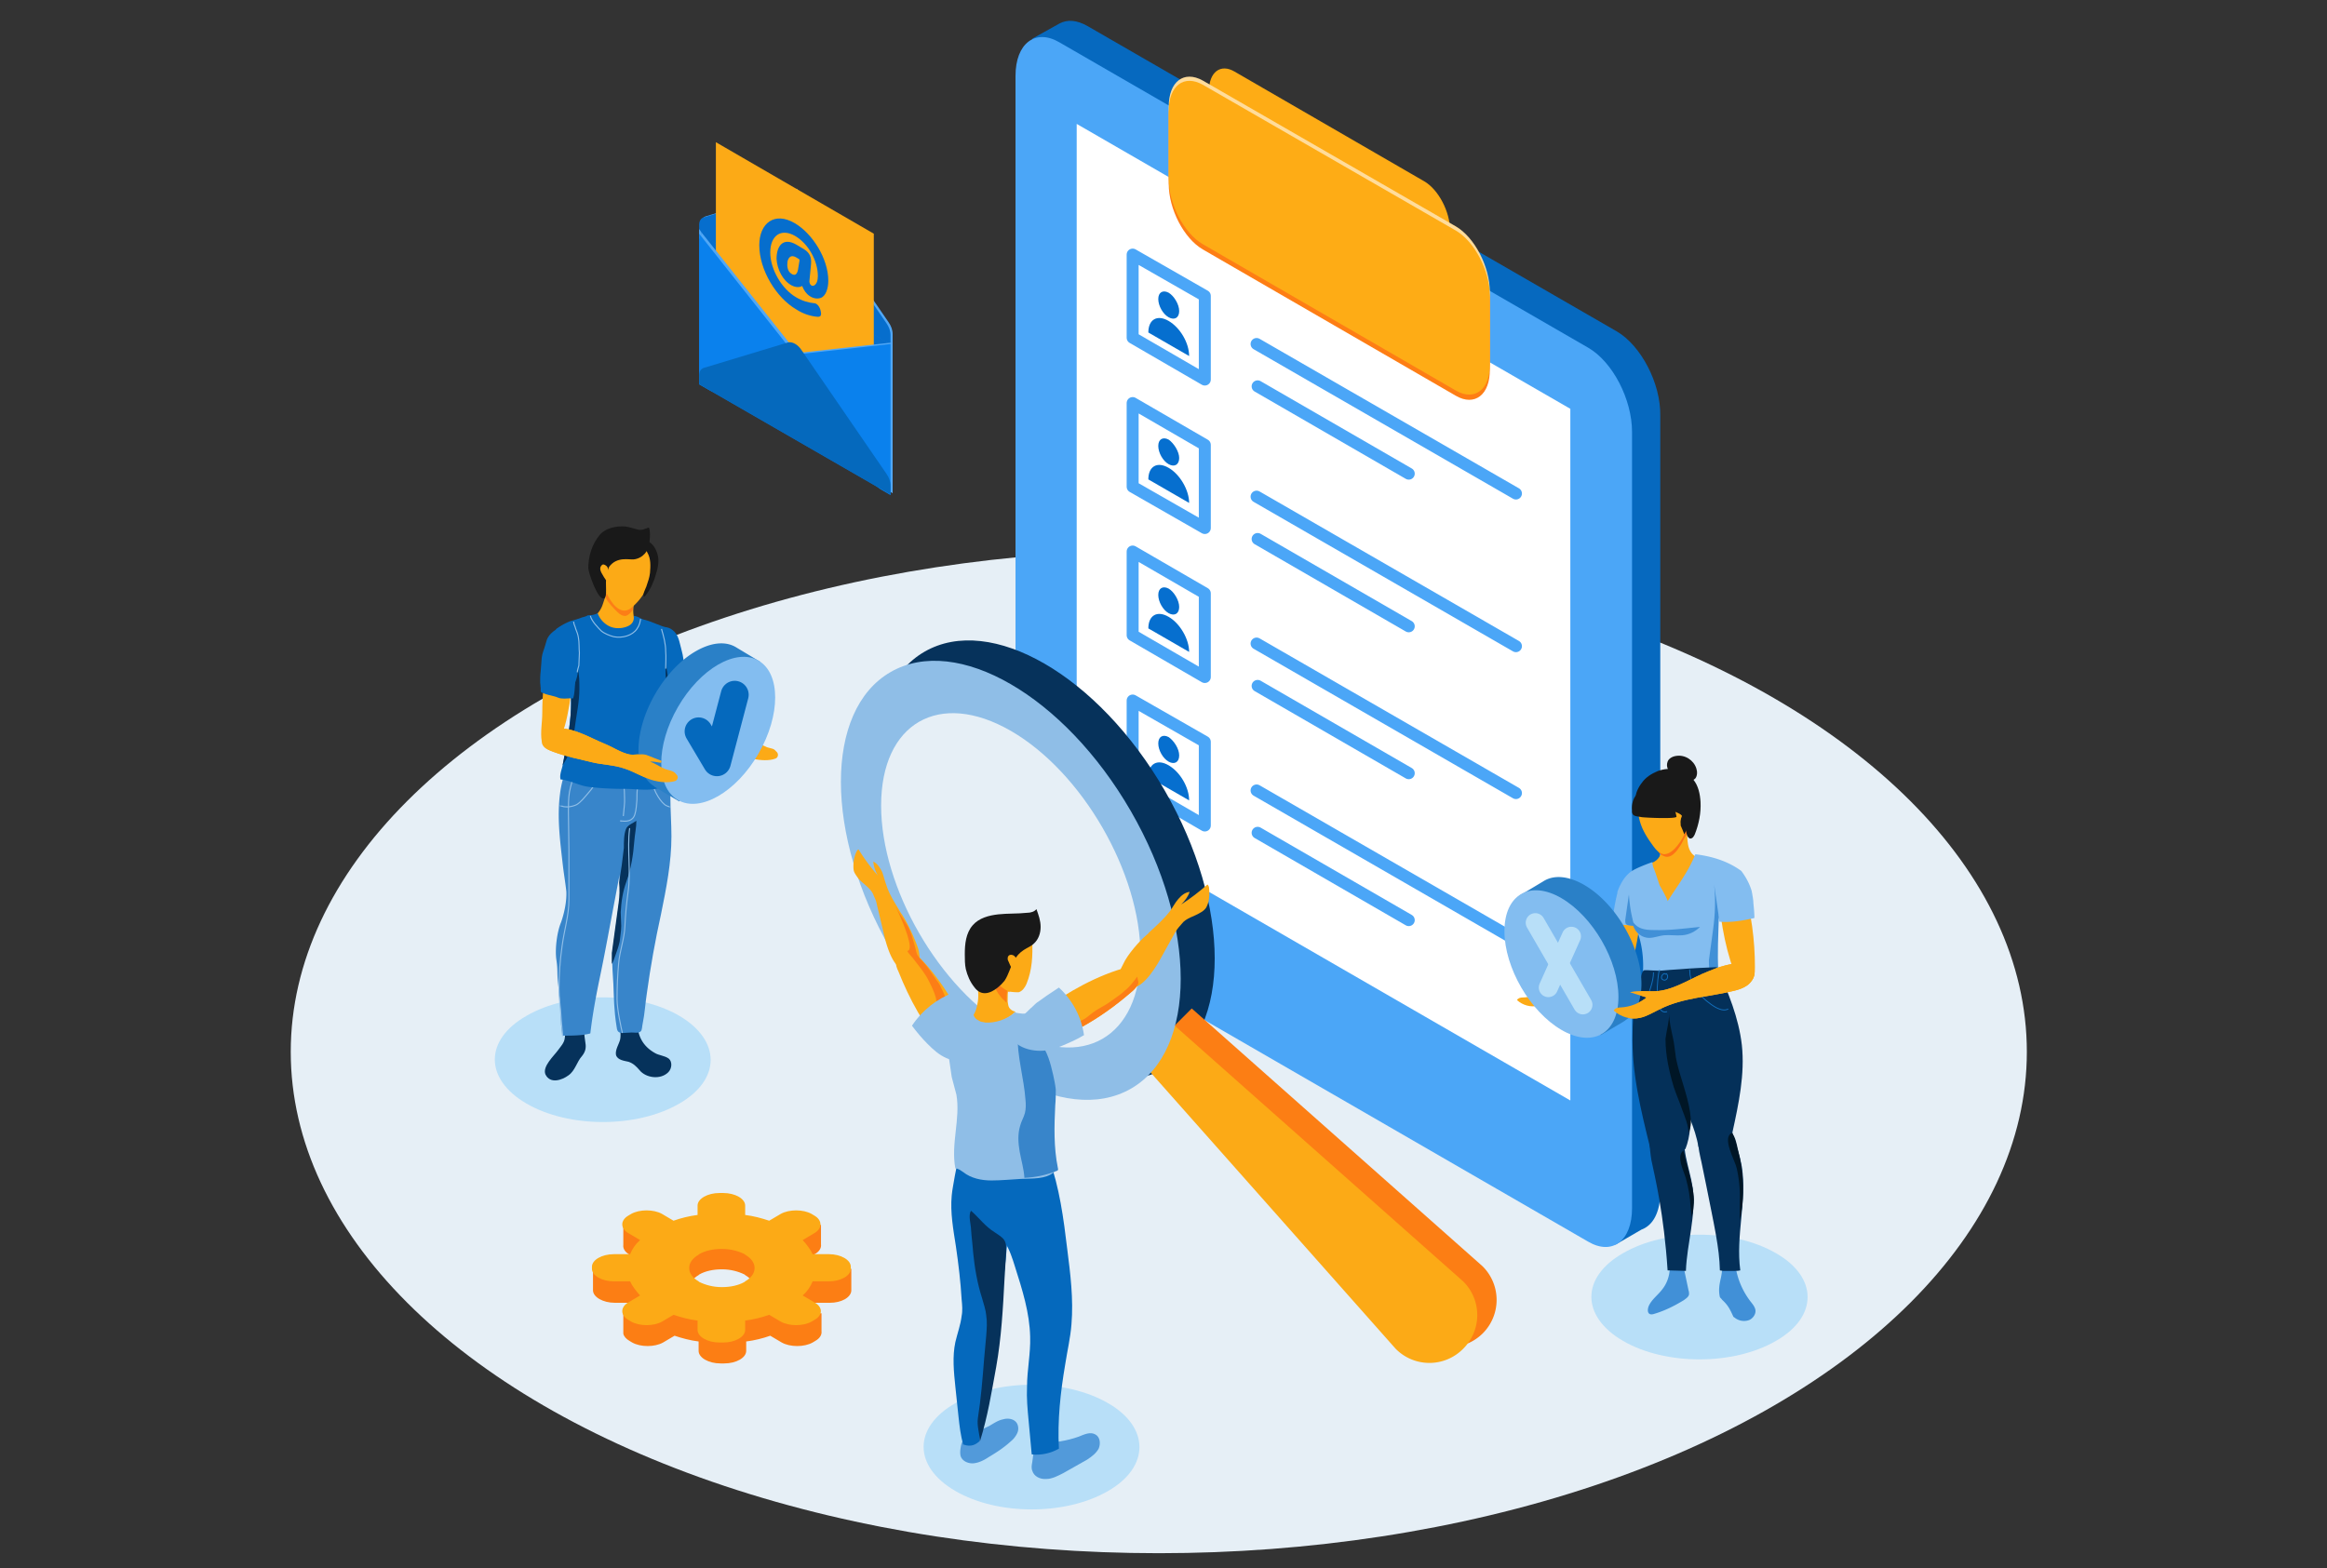 <svg xmlns="http://www.w3.org/2000/svg" xmlns:xlink="http://www.w3.org/1999/xlink" width="445" height="300" xmlns:v="https://vecta.io/nano"><rect width="100%" height="100%" fill="#333333" stroke="none"/><style><![CDATA[.i{fill:#fcaa16}.j{fill:none}.k{stroke-miterlimit:10}.l{fill:#06325b}.m{fill:#0569bd}.n{stroke-linecap:round}.o{fill:#8fbee7}.p{fill:#fc7e16}.q{fill:#3885ca}.r{fill:#83bdf0}.s{stroke-linejoin:round}.t{fill:#191919}.u{fill:#51a7f5}.v{fill:#066ecd}.w{stroke-width:.205}]]></style><ellipse cx="221.6" cy="201.2" rx="166" ry="95.9" fill="#e6eff6"/><path d="M211.9 285.2c-8.1 4.7-21.1 4.7-29.2 0s-8.1-12.2 0-16.8c8.1-4.7 21.1-4.7 29.2 0 8 4.6 8 12.2 0 16.8zm127.7-28.7c-8.1 4.7-21.1 4.7-29.2 0s-8.1-12.2 0-16.8c8.1-4.7 21.1-4.7 29.2 0 8.1 4.6 8.1 12.2 0 16.8zm-209.7-45.4c-8.1 4.7-21.1 4.7-29.2 0s-8.1-12.2 0-16.8c8.1-4.7 21.1-4.7 29.2 0 8 4.7 8 12.2 0 16.8z" fill="#b8dff8"/><path d="M309.2 63.4L208 5c-2.1-1.2-3.9-1.3-5.4-.5h0l-5.2 2.9 2.2 3.5v149c0 6.2 3.8 13.4 8.4 16.1l100.3 58 .6 4.1 5-2.9c2.2-.8 3.6-3.3 3.6-7.2V79.5c.1-6.2-3.7-13.4-8.3-16.1z" fill="#0669bf"/><path d="M303.7 237.5l-101.1-58.4c-4.7-2.7-8.4-9.9-8.4-16.1V14.5c0-6.2 3.8-9.1 8.4-6.4l101.1 58.4c4.7 2.7 8.4 9.9 8.4 16.1v148.5c0 6.3-3.8 9.1-8.4 6.4z" fill="#4ba6f7"/><path d="M300.3 210.5L205.9 156V23.7l94.4 54.5z" fill="#fff"/><path d="M272.4 57.6l-36.3-21c-2.7-1.6-4.9-5.8-4.9-9.4v-9.8c0-3.6 2.2-5.3 4.9-3.7l36.3 21c2.7 1.6 4.9 5.8 4.9 9.4v9.8c0 3.6-2.2 5.2-4.9 3.7z" fill="#feac15"/><path d="M278.4 73.8L230 45.9c-3.6-2.1-6.5-7.7-6.5-12.5v-13c0-4.8 2.9-7 6.5-5l48.4 27.9c3.6 2.1 6.5 7.7 6.5 12.5v13c.1 4.9-2.9 7.1-6.5 5z" fill="#ffdc9b"/><use xlink:href="#B" fill="#fe7e14"/><use xlink:href="#B" y="-1" fill="#feac15"/><g stroke="#4ba6f7" stroke-width="2.291" class="j k s"><path d="M216.6 48.7l13.8 7.9v16l-13.8-8zm0 28.4l13.8 8V101l-13.8-7.9zm0 28.4l13.8 8v16l-13.8-8zm0 28.5l13.8 7.9v16l-13.8-8z"/><path d="M240.3 65.8l49.6 28.6m-49.4-20.5l28.9 16.7M240.3 95l49.6 28.6m-49.4-20.5l28.9 16.7m-29.1 3.3l49.6 28.6m-49.4-20.5l28.9 16.7m-29.1 3.3l49.6 28.6m-49.4-20.5l28.9 16.7" class="n"/></g><path d="M225.5 59.5c0 1.3-.9 1.8-2 1.2s-2-2.2-2-3.5.9-1.8 2-1.2c1 .6 2 2.2 2 3.5zm-5.9 4.1c0-2.5 1.7-3.5 3.9-2.2s3.9 4.2 3.9 6.7m-1.9 19.5c0 1.3-.9 1.8-2 1.2s-2-2.2-2-3.5.9-1.8 2-1.2c1 .7 2 2.3 2 3.5zm-5.9 4.1c0-2.5 1.7-3.5 3.9-2.2 2.1 1.2 3.9 4.2 3.9 6.7m-1.9 19.9c0 1.3-.9 1.8-2 1.2s-2-2.2-2-3.5.9-1.8 2-1.2c1 .6 2 2.2 2 3.5zm-5.9 4.1c0-2.5 1.7-3.5 3.9-2.2 2.1 1.2 3.9 4.2 3.9 6.7m-1.9 19.8c0 1.3-.9 1.8-2 1.2s-2-2.2-2-3.5.9-1.8 2-1.2c1 .7 2 2.2 2 3.5zm-5.9 4.1c0-2.5 1.7-3.5 3.9-2.2s3.9 4.2 3.9 6.7" fill="#066fcf"/><ellipse transform="matrix(.866 -.5 .5 .866 -55.475 121.937)" cx="199.8" cy="164.5" rx="26.5" ry="46" class="l"/><path d="M270.6 255.1l-49.3-55.6 6.6-6.6 55.6 49.3a9.05 9.05 0 0 1 0 12.9h0a9.24 9.24 0 0 1-12.9 0z" fill="#fc7e14"/><path d="M266.9 258l-49.3-55.6 6.6-6.6 55.6 49.3a9.05 9.05 0 0 1 0 12.9h0a9.05 9.05 0 0 1-12.9 0z" class="i"/><ellipse transform="matrix(.866 -.5 .5 .866 -58.298 119.207)" cx="193.3" cy="168.4" rx="26.5" ry="46" class="o"/><path d="M193.3 197c-13.7-7.9-24.8-27.2-24.8-42.9 0-15.8 11.1-22.2 24.8-14.3s24.8 27.2 24.8 42.9-11.1 22.2-24.8 14.3z" fill="#e6eff6"/><g class="i"><path d="M172.6 175.1c-.1-.2-.3-.4-.4-.6-1-1.7-2.1-3.3-2.7-5.2-.3-.8-.5-1.7-.8-2.5-.4-.8-.9-1.6-1.7-2a6.18 6.18 0 0 0 .9 2.7c-1.4-1.6-2.6-3.2-3.7-5-.2 0-.3.2-.4.4-.4.8-.6 1.8-.6 2.7 0 .4 0 .9.2 1.3s.5.8.8 1.2c.9 1 2.3 1.8 2.8 3 .2.6.5.9.7 2l1.2 5c.4 1.9 1.5 6.3 3.5 7.2 1.1.5 2 .5 2.9-.4.8-.9.6-2.2.3-3.4-.6-1.8-2-4.9-3-6.4z"/><path d="M186.9 200.7c-.1-.6-.4-1.2-.7-1.8-2.8-5.6-5.9-11.1-10.2-15.6-.5-.5-1-1-1.6-1.3s-1.5-.3-2.1.1-.9 1.1-1 1.8c0 .7.2 1.3.5 1.9 2.1 5.3 4.9 10.4 8.6 14.8.9 1 1.9 2.1 3.2 2.5.8.2 1.9.2 2.6-.3.8-.5.9-1.4.7-2.1z"/></g><path d="M179.2 191.9c-.1 0 0 .2-.1 0 0-1.3-.8-2.9-1.4-4.1-.7-1.5-1.8-2.8-2.8-4.1-.4-.6-1.1-1.2-1.4-1.8 1.5-.1-1-5.8-1.4-6.7l-.9-2c.6 1.3 1.4 2.3 2.1 3.5.8 1.2 1.2 2.7 1.6 4.1.2.6.3 1.3.5 1.8.3.6.9 1.1 1.3 1.6.9 1 1.6 2.2 2.4 3.3.4.5.7 1 .9 1.5.3.6.8 1.5.8 2.2-.1.5-1.1.8-1.6.7 0-.1.1-.3 0 0z" class="p"/><g class="i"><path d="M219.2 178.9c.2-.2.4-.3.5-.5 1.4-1.3 2.9-2.6 4.1-4.2.5-.7.9-1.5 1.5-2.2s1.3-1.3 2.2-1.4c-.3.9-.9 1.7-1.6 2.4 1.7-1.1 3.4-2.4 5-3.8.2.1.2.3.3.5.1.9.1 1.9-.1 2.8-.1.4-.3.9-.5 1.2-.3.4-.7.7-1.1.9-1.1.7-2.7 1-3.5 2.1-.4.5-.7.7-1.3 1.7l-2.5 4.5c-.9 1.7-3.2 5.6-5.4 6-1.2.2-2.1-.1-2.6-1.2s0-2.2.6-3.3c.8-1.8 3.1-4.4 4.4-5.5z"/><path d="M217.7 188c0 .1-.1.2-.1.3-.3.6-.8 1.1-1.3 1.5-3 2.6-6.2 4.9-9.7 6.8-1.6.9-3.2 1.7-4.9 2.4-1.2.5-2.6 1-4 .7-.8-.2-1.8-.7-2.2-1.5-.4-.7 0-1.6.4-2.2.4-.5.9-.9 1.4-1.3 5-3.7 10.3-7.1 16.3-9.1.6-.2 1.3-.4 2-.4s1.5.4 1.8 1c.5.6.5 1.2.3 1.8z"/></g><path d="M187.3 199.2c-.2-.8-.5-1.5-.8-2.3l-.8-1.7-.7-1.6-.9-1.4-1.6-2.4c-3.3 1.2-6.2 3.5-8.1 6.4.9 1.2 1.9 2.4 3 3.5s2.2 2.1 3.6 2.7c1.3.6 3.1.9 4.6.6 1.6-.3 2-2.4 1.7-3.8z" class="o"/><g class="i"><path d="M196.3 188.2c-.3.7-.8 1.4-1.5 1.6-.2 0-.9 0-1.6-.1-.2 0-.3 0-.5-.1-.7-.1-1.3-.3-1.5-.4-.5-.3-1.3-1.7-1.3-1.9 0 0 0-.1-.1-.2s-.1-.3-.2-.4c-.3-.4-.6-1-.6-1.3 0-2.4 1-3 1.9-4.1.9-1.2 2.2-2 3.5-2.4.7-.3 1.6-.5 2.4-.2.7.2.6.7.6 1.3.1 2.8 0 5.5-1.1 8.2z"/><path d="M194.2 193.5c-1.7 1.8-4.4 2.7-6.9 2.1l-2.1-.5c1-.6 1.5-1.8 1.7-3 .3-1.3.2-2.7-.1-3.9-.1-.3-.7-1.4-.4-1.6.2-.2 1.5.4 1.9.4s.8-.1 1.2-.3c.1 0 .1-.1.2-.1h0l1.3-.6c.1 0 .2-.1.3 0 .1 0 .1.1.2.1l1.7 1.5c-.2.6-.3 1.1-.4 1.7v.1c-.1.6-.1 1.1-.1 1.7v.5c0 .2.1.4.1.6.1.7.7 1.2 1.4 1.3z"/></g><path d="M192.6 189.6c-.1.6-.1 1.1-.1 1.7v.5c-.2-.1-.3-.3-.4-.4-.3-.2-.5-.5-.7-.7-.7-.8-1.1-1.7-1.5-2.7l-.3-.8v-.5c.6.7 1.1 1.4 1.8 2 .4.3.8.6 1.2.8 0 0 .1 0 .1.1.1.1.2.1.4.2-.1-.2-.3-.2-.5-.2z" class="p"/><path d="M190.8 188.9c.5-.4.9-.8 1.3-1.3.8-1.2 1.1-2.6 1.8-3.9.5-.8 1.1-1.5 1.9-2 .6-.4 1.4-.7 1.9-1.2.9-.8 1.3-2 1.3-3.2s-.4-2.3-.8-3.4c-.4.5-1.1.7-1.8.7-1.8.2-3.7.1-5.5.3s-3.7.7-4.9 2.1c-1.3 1.5-1.5 3.6-1.5 5.5 0 1 0 2 .2 2.9.3 1.2.8 2.4 1.6 3.4 1.3 1.8 3 1.3 4.5.1z" class="t"/><path d="M194.3 183.3c-.1-.2-.3-.5-.6-.6s-.6-.1-.8.1-.2.4-.2.6.1.4.2.6c.3.7.6 1.4 1.1 2 .1.1.2.2.3.2s.1-.1.2-.2c0-.2.2-.5.3-.7.1-.3.1-.5.1-.8 0 0 0 .1 0 0-.3-.2-.4-.8-.6-1.2z" class="i"/><path d="M183.7 277c-.1.5-.1 1.1 0 1.5.3 1 1.5 1.5 2.5 1.4s2-.6 2.9-1.2c1.5-.9 2.9-1.8 4.2-3 .5-.4.9-.9 1.2-1.5a2.12 2.12 0 0 0 0-1.9c-.5-.9-1.7-1.1-2.7-.8-1 .2-1.8.8-2.7 1.3l-3.2 1.5c-1.5.7-2 1.2-2.2 2.7z" fill="#529ada"/><path d="M182 228.7c-.3 3.2.3 6.5.8 9.7.5 3.4.9 6.8 1.1 10.2.1 1 .2 2.1 0 3.1-.2 1.7-.8 3.3-1.2 5-.6 2.8-.3 5.7 0 8.6l.6 5.7c.2 1.8.4 3.6.9 5.3 1.6.6 2.5-.1 3.1-.6.3-5 1.1-9.9 2.4-14.8.4-1.5.9-3 1.1-4.6.3-1.7.3-3.5.5-5.3.4-6.7 1.9-13.4 1.3-20.2-.2-2.6-.8-5.2-1.3-7.7 0-.2-.1-.5-.3-.6-.2-.2-.5-.2-.7-.3l-4.1-.6c-.8-.1-1.9-.5-2.6.2s-.8 2.3-1 3.1c-.2 1.3-.5 2.6-.6 3.8z" class="m"/><path d="M197.4 279.7c-.1.5-.2 1.1 0 1.6.3 1.1 1.5 1.7 2.7 1.6 1.1 0 2.2-.6 3.2-1.1l4.6-2.6c.9-.6 1.7-1.2 2.2-2.1.4-.9.3-2.2-.6-2.7-1-.6-2.2 0-3.2.4-1.1.4-2.3.7-3.5.9s-3.2.2-4.3.8c-1 .6-.9 2.2-1.1 3.2z" fill="#529ada"/><path d="M190.1 234.7c.7 1 1.5 1.9 2.1 3 .9 1.4 1.4 3 1.9 4.6 1.4 4.4 2.8 8.8 2.9 13.4.1 3.2-.6 6.4-.6 9.6-.1 2.1.1 4.3.3 6.4l.6 6.5c1.8.2 3.6-.2 5.2-1.1-.3-5.4.3-10.8 1.2-16.1.4-2.6 1-5.1 1.2-7.7.4-4.8-.2-9.6-.8-14.3-.7-5.9-1.5-11.9-3.5-17.4.1.4-9.9 1.3-10.8 1.4-3.2.3-2.3 4.2-1.9 6.5.4 1.8 1.1 3.6 2.2 5.2z" class="m"/><path d="M187.8 248.3c.3 1.1.7 2.2.8 3.3.2 1.3.1 2.6 0 3.9l-.4 4.4c-.3 3.8-.6 7.6-1.2 11.4-.2 1.5.3 2.7.4 4.4 1.5-4.8 2.2-9.3 3.1-14.2 1-5.6 1.3-11.2 1.6-16.9l.3-4.9c0-.8.1-1.7-.3-2.4s-1.2-1.1-1.9-1.6c-1.8-1.1-3-2.8-4.5-4.1-.6.8 0 2.7 0 3.6.1 1.5.3 2.9.4 4.4.3 3 .8 5.9 1.7 8.7z" class="l"/><path d="M201.1 211.6l.3-3c0-1.8-.5-3.6-1.1-5.3l-2.1-7c-.3-.9-.5-1.7-1-2.5-1.1.2-2.3.1-3.4-.2l.2.1c-1.5 1.3-3.6 2-5.6 1.9-.2-.1-.6-.1-.9-.2-.2-.1-.5-.3-.7-.4-.3-.2-.7-.7-.6-1.1-.6.5-1.1.6-1.9.7-.6 0-1.2.1-1.7.5-.8.7-1.2 1.7-1.3 2.6v.1c-.2.9-.2 1.8-.1 2.7l.8 5.5.9 3.4c.8 4.6-1.1 9.4-.2 14.1.6 0 1 .4 1.5.7 1.5 1.2 3.5 1.6 5.4 1.6s3.8-.2 5.7-.3c2.2-.1 4.6.1 6.3-1.3-.6-4.3-.9-8.4-.5-12.6z" class="o"/><path d="M196.9 195.3c-.6-.4-1.4 0-1.8.6s-.5 1.3-.5 2c-.1 4.2 1.2 8.3 1.5 12.4.1.9.1 1.8-.1 2.6s-.7 1.6-.9 2.4c-.5 1.6-.4 3.3-.1 5s.8 3.3.9 5c2.1-.1 4.1-.5 6.1-1.3.1 0 .3-.1.3-.2.1-.1 0-.3 0-.4-.8-3.9-.7-8-.5-12 .1-1 .1-2 .1-3-.1-.9-.3-1.9-.5-2.8-.5-2.2-1.1-4.5-2.5-6.2-.5-.6-1.2-1.2-1.7-1.8-.5-.7-.7-1.6-.3-2.3.1.2.3.5.5.8" class="q"/><path d="M217.5 186.8c0 .4.2.8.2 1.2 0 .1-.1.2-.1.3-.3.6-.8 1.1-1.3 1.5-3 2.6-6.2 4.9-9.7 6.8-.1-.3-.3-.7-.2-1 .2-.4.9-.6 1.3-.9.9-.7 1.6-1.3 2.5-1.8s1.6-.9 2.4-1.5 1.8-1.2 2.6-2c.9-.7 1.6-1.7 2.3-2.6z" class="p"/><path d="M194.4 195.7c.5-.7 1.1-1.2 1.6-1.8.5-.4.9-.9 1.4-1.3.4-.4.8-.8 1.3-1.1l1.4-1 2.4-1.6c2.6 2.4 4.3 5.6 4.8 9.1-1.3.8-2.7 1.4-4.1 2s-2.8 1-4.3 1-3.2-.4-4.4-1.3c-1.4-.8-.9-2.8-.1-4z" class="o"/><path d="M192.8 191.8c.1.1 0 0 0 0-.1 0 0 0 0 0z" class="q"/><path d="M122.3 121.5c-.4.2-.9.2-1.4.2-.9 0-1.8-.1-2.8-.3-1.5-.4-2.7-1.3-4-2.1-.4-.2-.8-.5-1.2-.7-.2-.1-.5-.2-.7-.3.3-.2.8 0 1.1-.2 1-.5 1.7-1.6 2-2.6.1-.4.3-.8.4-1.2.1-.3.1-.6.2-.9 0-.1 0-.3.1-.5 0-.5 0-1.1-.1-1.5 0-.1-.1-.1-.1-.2.2 0 .4-.2.6-.2.3 0 .6.4.8.5.5.5 1.1.9 1.8 1.1.9.2 2 .6 2.9.4-.3.5-.5 1.2-.6 1.8v.2c-.1.6-.2 1.2-.2 1.8v.1c0 .6.1 1.2.3 1.8.1.9.4 1.9.9 2.8z" class="i"/><path d="M121.2 114.9c-.1.6-.2 1.2-.2 1.8-.3.4-.7.9-1.3 1.1-.6.1-1.2-.3-1.6-.7-.8-.8-1.8-1.8-2.3-2.8.1-.3.1-.6.2-.9 0-.1 0-.3.1-.5.1.2.3.3.4.4.4.4.9.6 1.3 1 .3.2.6.5 1 .6.3.1.6.1 1 .1.6 0 1-.2 1.5-.4-.1.2-.1.2-.1.3z" class="p"/><path d="M124.2 105.6c.1.7.5 1.3.5 2a8.72 8.72 0 0 1-.3 3.2c-.6 2-2 4.1-3.6 5.4-2.4 2.1-4.6-1.9-5.2-3.8-.5-1.7-.9-4 0-5.6.8-1.3 1.9-2.6 3.4-3 1.1-.3 2.4-.1 3.4.4.7.4 1.2 1.4 1.8 1.4z" class="i"/><g class="t"><path d="M116.5 108.4c1.5-2 3.8-1.3 4.7-1.4 1.7-.2 2.9-1.6 3-3.3.1-.9.2-2-.1-2.8-.7.2-1.3.6-2.1.4-.9-.2-1.6-.5-2.5-.6-1.7-.1-3.7.3-4.8 1.6-1.5 1.8-2.2 4.1-2.2 6.4 0 .7 1.9 6.5 3.1 5.7.5-.3.2-2.8.3-3.4.2-.6.4-2.3.6-2.6z"/><path d="M123.3 103.5c1.5-.1 2.5 2 2.6 3.4.1 1.3-.4 2.8-.8 4-.3.7-.5 1.3-.9 1.9-.1.2-.8 1.3-1 1.3-.5-.1.3-1.6.4-1.9.3-.9.6-1.7.7-2.6.1-1.3.2-2.7-.5-3.9-.5-.9-.8-1.3-.5-2.2z"/></g><path d="M116.5 109.4c-.2-.5-.2-.9-.6-1.2-.3-.2-.6-.4-.9 0-.6.7.2 1.6.5 2.2l.6.9c.1-.4.1-.8.2-1.1 0-.3.1-.9.2-.8z" class="i"/><path d="M108.1 195.5c-.4.8.1 2.2-.1 3.1-.1.9-.8 1.6-1.3 2.3-.8 1.1-3 3.1-2.4 4.6.9 1.9 3.2 1.1 4.4.2 1.3-.9 1.6-2.6 2.6-3.7.8-1 .8-1.8.6-2.9s-.2-2.3-.3-3.5c-.8-.1-1.6.1-2.4.2-.2-.1-1.3 0-1.1-.3zm10.5-.1c-.1 1.1.2 2.3 0 3.4-.2.9-1 2-.8 3 .3 1 1.6 1.1 2.4 1.3.9.3 1.5.9 2.1 1.6 1.2 1.5 4 1.9 5.5.4.7-.7.8-2 .1-2.6-.8-.6-1.9-.6-2.7-1.1-2.3-1.3-3.4-3.4-3.3-6.1-1.1.1-2.1.3-3.2.1 0 .2 0 .4-.1 0z" class="l"/><g class="q"><path d="M110.2 143.3c-1 .4-1.5 2.9-1.9 3.8a19.1 19.1 0 0 0-1.2 4.7c-.6 4.5 0 9 .5 13.4.2 1.8.5 3.5.7 5.3.1 1.9-.4 4.2-1 5.9-.8 1.9-1.2 5.2-.9 7.2.3 2.1.1 2.2.3 4.3.2 1.9.4 3.8.5 5.7 0 .7.1 1.4.1 2.1 0 .8.2 1.5.2 2.2 0 .1.1.2.2.2 1.6 0 3.6 0 5.1-.4.1 0 .1-.1.1-.1.4-3.4 1-6.7 1.7-10.1 1.1-5.2 2-10.3 3-15.5.9-4.8 1.9-9.8 2.5-14.7.3-2.3.4-4.6.4-7 0-1.1 0-2.3-.1-3.4 0-.5.1-1.5-.3-1.8-.5-.3-2.3-.1-3-.2-1.1-.1-2.2-.2-3.3-.5l-4.1-1.2c.5.3.8.3.5.1z"/><path d="M116.7 145.4h-.2c.1-.1.2-.1.2 0zm11.7 14.6c0 5-1 10-2 14.9-1.1 5-2 10-2.7 15.1-.3 1.9-.4 3.9-.8 5.8-.1.4-.1 1.1-.3 1.4-.4.5-1.1.3-1.8.3-.6 0-1.4.1-1.9.1-.8-.1-.9-.5-1-1.3-.5-3.1-.5-5.6-.6-8-.1-2-.3-3.8-.2-5.7v-.4l1.3-9.6c.2-1.3.2-2.6.1-3.9-.1-1.6-.3-3.2-.5-4.8-.4-6 .2-12-1-17.8 0-.2-.1-.6-.2-.7 3.2 0 7.8 1.9 10.6-.3-.1 2.5.7 4.9.8 7.4 0 2.5.2 5 .2 7.5z"/></g><g stroke="#8fbee7" class="j k w"><path d="M114.2 148.7c-.2 1.2-1 2.2-1.8 3.1-.6.7-1.3 1.6-2.1 2.1-.8.4-2 .6-2.9.3h.2m17.1-5.2c0 1.6 1.2 3.9 2.4 4.9.2.2 1 .5 1 .4m-6.1-5.4c-.2.4-.1 1.3-.1 1.9-.1.7-.1 1.4-.1 2.2-.1.9-.1 1.9-.4 2.8-.4 1.3-1.6 1.4-2.8 1.2.1 0 .1.1.2.1m.6-8.4c-.3.5 0 2 0 2.7 0 .9.1 1.8 0 2.6l-.2 2.1"/><path d="M109.7 147.7c0 1.1-.6 2.6-.8 3.8s-.2 2.5-.2 3.8l.1 7.2v9.6c0 3-.9 5.8-1.3 8.8-.4 2.8-.6 5.4-.6 8.2 0 1.8.3 3.7.4 5.5 0 .5.3 3.1.3 3.5" class="n"/></g><path d="M127.2 120.8c-1.1 0-2 1.4-2.4 2.2-.5.9-.4 2-.3 3l.9 9.1c.3 1.5.2 3.1.8 4.5.1.3 1.1.8 1.5 1 .5.3.8-.3 1.1-.7 1.5-2.2 1.5-4.9 1.6-7.3l-.1-2.8c0-1.4.1-2.9-.1-4.3-.2-1.1-.6-2.3-1.1-3.3-.3-.5-.7-1.2-1.3-1.4-.5-.1-.9 0-.6 0z" class="r"/><path d="M122.7 139.5c.4.7 1.3.9 2 1.2 2.4.8 5 1.2 7.5 1.6 2.1.4 4.2.3 6.3.9 1.9.5 3.7 1.6 5.7 2 1.1.2 2.8.4 4.1-.1.5-.2.6-.8.3-1.2l-.5-.5c-.4-.3-1.2-.3-1.7-.6-1-.4-2-1-3-1.3.5-.1 1.3 0 2 .1.2 0 .3-.3.1-.4-.9-.4-2.1-.8-2.9-.9-1-.2-2.3.2-3.3 0-1.8-.3-3-1.2-4.7-1.7-2.8-1-5.7-2.6-8.8-2.5-.8 0-2-.3-2.6.3-.4.3-.9 2.4-.5 3.1z" class="i"/><path d="M131 130c0 .3 0 .6-.1.8-.1.4-.3.4-.8.6s-1.1.2-1.7.3h-2.3l-.5-7.8c-.1-.5-.4-3.3.4-3.5.8-.5 1.7-.6 2.6.1 1.2.9 1.3 2.3 1.7 3.7s.5 2.6.6 4.1c.1.4.1 1.1.1 1.7z" class="m"/><path d="M127.5 128c.1.6.4 3.2.9 3.7h-1.2c-.2-1-.3-2.1-.3-3.2l.2-4.2c.4 1.1.2 2.5.4 3.7z" class="l"/><g class="m"><path d="M127.9 145.3l-.3-7.6-.2-7.3c-.1-1.1-.2-2.2 0-3.2a17.61 17.61 0 0 0 .3-3.3c0-1 .1-3.1-1-3.6l-2.5-1.1c-.9-.4-2-1.3-3-1.4v.5c-.1 1.2-1.2 1.6-2.2 1.8-1.4.2-2.6-.1-3.7-1.2-.4-.4-.8-1-1-1.6-.6.3-1.2.4-1.9.4-.3.2-.7.3-1.1.4-.7.3-1.5.5-2.2.7a11.74 11.74 0 0 0-2.7 1.5c-.1.2-.1.5-.2.8-.4 1.9-.4 4 .2 5.8.3 1 .6 1.2 1.5 1.7.5.3 1.2.7 1.3 1.3s0 1.4 0 2v2.7c0 2.9-.5 5.7-1 8.6l-.6 3.1c0 .2-.1.4-.1.5-.2.7-.5 1.6-.3 2.3.3 0 .8.1 1.1.2 1.4.3 2.7 1 4.2 1.2 2.3.3 4.7.4 7.1.4 2.6 0 5.7.7 8-.9.5-.4.3-.9.3-1.5-.1-1.1 0-2.1 0-3.2z"/><path d="M121.6 118.1c.8.3 1.7.4 2.5.7l2.6 1c.3.1.9.2 1.2.5s.3 1.1-.1 1.5-1.1.2-1.6.2c-.8 0-1.2-.1-1.8-.7-.6-.5-.9-1.3-1.5-1.9-.4-.4-.9-.7-1.3-1.3z"/></g><path d="M110.8 131.8c0 2.5-.6 5.1-.9 7.5-.2 1.5-.5 2.9-1 4.3-.2.5-.3 1.1-.6 1.6-.2.4-.5.8-.7 1.2l.6-3.1c.5-2.8 1-5.7 1-8.6v-2.4c.1-.2.1-.3.2-.5.6-1.2 1.2-2.5 1.1-3.9.3 1.3.3 2.6.3 3.9z" class="l"/><g class="i"><path d="M108.1 120.2c-1.1-.2-2.2 1.2-2.7 2-.6 1-.8 2.3-.9 3.4-.4 3.6-.8 7.1-.8 10.8 0 1.8-.4 3.7-.1 5.4.1.4 1 1.2 1.2 1.5.4.4.9-.1 1.2-.5 1.9-2.2 2.4-5.3 2.9-8.1.2-1.1.2-2.2.4-3.3.3-1.7.6-3.4.7-5 0-1.3-.1-2.8-.5-4.1-.2-.6-.4-1.5-1-1.9-.3-.4-.7-.4-.4-.2z"/><use xlink:href="#C"/></g><path d="M109.4 118.9c-1 .3-2 .8-2.9 1.4-.8.5-1.5 1.1-1.9 2l-.3 1c-.2.8-.6 1.6-.7 2.5l-.2 2.6c-.1.7-.1 1.4-.1 2.1 0 .4.1.8.1 1.2 0 .6-.1.7.5.9.7.3 1.4.4 2.1.6.5.1.9.4 1.4.4.7.1 1.6-.1 2.2 0 .3-.9.3-2 .4-3l.3-3.1.5-7.1c0-.7 0-1.3-.1-2l-1.3.5z" class="m"/><path d="M128.7 131.7c.1 0 0 .1 0 0z" class="q"/><path d="M121.3 160.9c-.2 2.6-.6 5.2-1.5 7.7-.7 1.9-1 3.9-1.1 5.9l.1 2.6c0 1-.2 2-.3 3-.2.9-.5 1.8-.8 2.6-.2.6-.4 1.2-.7 1.7v-2.1l1.3-9.6c.2-1.3.2-2.6.1-3.9l.5-3.3.4-3.3c0-1.1 0-2.6.4-3.6.3-.8 1.3-1.1 2-1.6 0 1.2-.3 2.6-.4 3.9z" class="l"/><g stroke="#8fbee7" class="j k w"><path d="M120.4 158.5c-.5 4 .3 8.2-.3 12.2-.3 2.2-.5 4.3-.6 6.5-.1 2.4-1 4.7-1.2 7.1-.2 2.2-.3 4.5-.3 6.8 0 2.1.9 6 1 6.4" class="n"/><path d="M112.9 117.8c.2 1 1.6 2.4 2.1 2.9.6.5 1.6.9 2.4 1.1 1.6.3 3.5-.2 4.4-1.5.5-.7.6-1.3.7-1.9m-12.8.5c0 .5.3.9.4 1.4.2.5.4 1 .5 1.6.2 1 .1 2 .2 3l-.1 2.4c-.1.4-.3.9-.3 1.3m16.1-8.3c.4 1.4.8 2.8.8 4.3.1 1.1 0 2.2 0 3.3"/></g><path d="M145.4 126.6l-4.5-2.7c-2-1.3-4.8-1.1-7.9.7-6 3.5-10.9 11.9-10.9 18.9 0 3.3 1.1 5.7 3 6.9h0l.1.1c.1.1.2.1.3.2l4.4 2.6 1.5-2.6a11.94 11.94 0 0 0 1.6-.8c6-3.5 10.9-11.9 10.9-18.9 0-.5 0-1-.1-1.5l1.6-2.9z" fill="#2a80c7"/><ellipse transform="matrix(.5 -.866 .866 .5 -52.285 188.751)" cx="137.3" cy="139.7" rx="15.4" ry="8.9" class="r"/><path d="M140.5 132.9l-3.4 12.9-3.5-5.9" stroke="#0569bd" stroke-width="5.346" class="j k n s"/><g class="i"><use xlink:href="#C"/><path d="M317.1 164.2c-.4.5-1 .8-1.6 1l-2.1.9c1 3.5 2.8 6.8 5 9.7 1.8-1.6 3.4-3.4 4.7-5.4 1.2-2 2.3-3.9 2.3-6.3-.5.3-1.5-.4-1.9-.9s-.6-1.1-.7-1.7c-.3-1.8-.1-3.6.1-5.5-.9 1.1-2.1 1.9-3.4 2.3-1 .3-2.9.7-2.4 2.2.5 1.2 1 2.5 0 3.7z"/></g><path d="M317.2 163c.3.5 1.1.9 1.6.9s1-.3 1.3-.6c.6-.5 1-1.2 1.4-1.8l1.4-2.7c.4-1 .8-2 .7-3.1l-1.9 3.2c-.8 1.4-1.6 2.5-3.2 2.6-.4 0-1.1.5-1.5.5-.6.2 0 .7.2 1z" fill="#fc7314"/><path d="M314 151.8c-.9 1.6-.9 3.6-.4 5.3.5 1.8 1.5 3.3 2.6 4.8.5.7 1.2 1.4 2 1.5.8 0 1.5-.5 2-1 3.3-3.4 3.6-8.6 1.7-11.2-2-2.8-6.3-2.3-7.9.6z" class="i"/><g class="t"><path d="M312.8 152.2c.8-1 2.1-1.4 3.3-1.3 1.2.2 2.3.9 3.1 1.9a8.47 8.47 0 0 1 1.4 3.4c.1.5-6.2.2-6.7.1-1-.2-1.9-.1-1.8-1.3-.1-.9.1-2 .7-2.8z"/><path d="M314 149.7c.7-1 1.8-1.7 3-2.2 2.4-.9 5.3-.4 6.8 1.6 1 1.2 1.3 2.8 1.4 4.3.1 2.1-.3 4.2-1.1 6.2-.2.4-.4.8-.9.8-.3-.1-.5-.4-.6-.7l-.5-2.1c-.1-.7-.2-1.4-.7-1.8-.4-.3-.9-.4-1.4-.7-.7-.4-1.2-1.2-1.8-1.8-.7-.7-1.7-1-2.6-1-.6 0-1.1.2-1.6.4-.4.2-.8.5-1.1.1-.4-.8.6-2.5 1.1-3.1z"/><path d="M318.9 145.7c.2-.6.9-1 1.6-1.1 1.7-.3 3.4.8 3.9 2.4.2.6.2 1.4-.2 1.9-.5.5-1.2.6-1.9.4-1.5-.2-4.1-1.7-3.4-3.6zm2.5 11.9c-.2-1.4.9-2.8 1.5-2.4.3.2.3.6.3.9-.1 1.2-.5 2.4-1.1 3.5-.2-.6-.5-1.2-.7-1.7"/></g><path d="M328.4 167.4c-.1.6-.1 1.2 0 1.7.5 5.7 1.2 11.3 3.2 16.7.2.6.4 1.2.9 1.6.4.5 1 .8 1.6.6.6-.1 1.1-.6 1.3-1.2s.2-1.2.2-1.8c0-5.2-.7-10.5-2.2-15.5-.4-1.2-.8-2.4-1.7-3.2-.5-.4-1.4-.8-2.1-.6-.8.3-1.1 1-1.2 1.7zm-17.9 3.7c-.2.4-.3.8-.4 1.3-1 4.3-1.8 8.7-1.6 13.1 0 .5.1 1 .2 1.4.2.4.6.8 1.1.9s.9-.2 1.2-.6.4-.8.6-1.3c1.2-3.9 2-7.9 2.1-11.9 0-1 0-2-.5-2.8-.3-.4-.8-.9-1.4-1s-1 .4-1.3.9z" class="i"/><path d="M328.8 176.3c2.2.2 4.5-.2 6.7-.7 0-1-.1-1.9-.2-2.9 0-.5-.1-1-.2-1.6 0-.2-.1-.4-.1-.6-.4-1.4-1.1-2.7-2-3.9-2.6-1.9-5.6-2.8-8.8-3.2-1.3 3.3-3.4 6-5.3 9 .1-.2-1.3-2.7-1.5-3-.4-1.1-.7-2.2-1.1-3.2-.3-.6-.3-1.3-.3-1.3s-3.2 1.1-4.2 1.9c-1.2.9-2 2.4-2.5 3.8v.2s-.8 3.2-.8 4.8c0 .3 0 .7.2.9.3.3.8.4 1.3.4l2.4.1v-.2s.1 0 .1-.1c.2.5.3.9.5 1.4l.3.6c1.2 3.7 1.2 7.8.2 11.6 5.2.5 15.8-.3 15.8-.3l.7-.3s-.3-1-.7-1.4c-.8-.8-.9-2-1-3.1-.2-3.4 0-6.9.4-10.3a9.44 9.44 0 0 0 .1 1.4z" class="r"/><g fill="#4190d7"><path d="M311.5 171.1l-.7 4.9c0 .2 0 .5.1.7.2.4 1.6.4 1.6.4l-.4-1.7c-.3-1.3-.5-2.8-.6-4.3z"/><path d="M316.2 177.9c3 .1 5.9-.3 8.9-.6-.9.9-2.1 1.5-3.4 1.6-1.1.1-2.3-.1-3.5 0-.9.1-1.9.5-2.8.5s-1.7-.4-2.3-1c-.4-.4-1-1.4-.8-2 .9 1.2 2.1 1.5 3.9 1.5zm12.6-1.8l-1-6.9c.3 2.8.2 5.7-.2 8.6l-.8 5.9c0 2 .3 4.1 1.6 5.6.2.2.4.5.7.6s.6.1.8-.1c-1.1-.9-1.3-2.5-1.3-4-.2-3.5 0-7 .1-10.5"/></g><g fill="#043059"><path d="M328.3 185c2.2 4.8 4.2 9.7 4.8 14.9.6 5.6-.6 11.2-1.8 16.7-.2 1.2-.5 1.7-1.9 2.2-1.5.5-3.1.7-4.6.6-.6-3.7-2.4-7.1-3.8-10.6-2.9-7.3-4.1-15.4-3.5-23.2 0 .1-3 0-3.3.1 2.3.2 4.7-.2 7-.3 2.4-.2 4.7-.3 7.1-.4z"/><path d="M315.6 219.7c2.2.2 4.5.2 6.7.1 1-2.5 1.1-5.4.8-8.1s-1-5.4-1.6-8c-1.4-5.9-2.4-11.8-2.9-17.9 0 0-3.9-.3-4.2-.2-.4.2-.5 1-.6 1.4-1.1 3.5-1.6 7.1-1.6 10.7-.2 7.5 1.6 14.7 3.4 22z"/></g><path d="M335.7 250.6c-.1-.6-.5-1.1-.9-1.6-1.7-2.2-2.8-4.9-3-7.7-.9.3-1.6 0-2.4.1 0 1.1-.1 2-.3 3-.3 1.3-.5 2.4-.2 3.7.1.2.3.3.4.5 1.2 1.1 1.5 1.8 2.2 3.3.2.1.4.3.6.4a2.87 2.87 0 0 0 2.4.2c.7-.3 1.3-1.1 1.2-1.9zm-17.8-4c-.8 1.1-2 1.9-2.6 3.2-.2.5-.3 1.2.1 1.5.3.2.7.1 1 0 2-.6 3.8-1.5 5.6-2.6.4-.3.9-.6 1-1.1 0-.3 0-.5-.1-.8l-1.1-5.2c-.1-.3-1.7-.1-2 0-.7.2-.5.7-.5 1.3-.1 1.4-.6 2.7-1.4 3.7z" fill="#4190d7"/><path d="M325.4 222.4l.9 4.4c1.5 7.6 2.5 11.8 2.6 16.2.2 0 .4.1.6.1h2.1c.4 0 .8 0 1.2-.1-.9-6.7 1.3-13.3.3-19.8-.4-2.2-1.1-4.3-1.8-6.5-.2-.6-.5-1.3-.9-1.8-.5-.4-1.1-.6-1.7-.6-1.9-.1-4.1 1.8-3.9 3.8-.1 1.5.3 2.9.6 4.3zm-6.5 20.6l3.5.1c.2-5.3 2-10.6 1.3-15.9-.3-2-.9-3.9-1.3-5.9s-.5-4.1.2-6c-.1.3-3.1.3-3.5.3-.6 0-1.2 0-1.8-.1-.4 0-1.2-.3-1.6-.1-.7.3-.3 2.3-.3 2.9.1 1.2.2 2.4.4 3.6.7 3.3 2.4 10.3 3.1 21.1z" fill="#043059"/><path d="M303.6 185.6c-2.3 1.1-4.5 2.5-7 2.7-1.3.1-2.7-.2-4 .2l2.5.8c-1.1.9-2.5 1.5-3.9 1.5-.4 0-.9.1-1.1.5 1.1 1 2.6 1.4 4 1.1 1.1-.2 2.1-.9 3.1-1.4 3.5-1.7 7.5-1.8 11.3-2.8.7-.2 1.4-.4 1.9-.8.6-.4 1-1 1.1-1.7.2-2.8-4.5-1.4-5.9-.9-.6.2-1.3.5-2 .8z" class="i"/><path d="M319.2 193.9c0 1.5.4 3.1.7 4.5.3 1.3.4 2.7.6 4 .7 3.5 2.2 6.9 2.7 10.4.2 1.4.3 2.6-.3 3.9 0-1.4-.7-3.1-1.2-4.4-.5-1.5-1.1-2.8-1.6-4.3-.9-3-1.6-6.1-1.6-9.3.2-1.6.7-3.3.7-4.8zm2.7 26.2c-1.4 1.1.1 3.9.5 5.3.5 1.8.8 3.6.9 5.5.1.9.3 2 .1 2.9 0-.8.3-1.6.4-2.4.1-.9.2-1.7.1-2.6-.2-2-.8-4-1.3-6-.4-1-.4-2-.7-2.7zm9.3-3.4c-2 .9.6 5.3.9 6.7.5 2.1.7 4.4.6 6.6v3.5c1-4.4.8-9.4-.4-13.8-.2-1-.5-2.3-1.1-3z" fill="#001626"/><path d="M317.3 185.6c-.3 1.1-1.2 8.8 1.5 7.9m4.3-8c0-.2.1.8.1 1 .1.7.4 1.3.7 1.9.7 1.2 1.4 2.2 2.5 3.1 1 .8 2.8 2.2 4.1 1.5m-14.3-7c0 1.7-.8 3.8-1.5 5.4-.4.8-.9 2-1.9 2.2m5.8-7.2c-.5-.6-1.3.7-.6 1 .7.4 1.3-.7.6-1.2" stroke="#1371c0" stroke-width=".164" class="j k"/><use xlink:href="#D" class="i"/><path d="M290.6 171.3l4.5-2.7c2-1.3 4.8-1.1 7.9.7 6 3.5 10.9 11.9 10.9 18.9 0 3.3-1.1 5.7-3 6.9h0l-.1.1c-.1.1-.2.1-.3.2l-4.4 2.6-1.5-2.6a11.94 11.94 0 0 1-1.6-.8c-6-3.5-10.9-11.9-10.9-18.9 0-.5 0-1 .1-1.5l-1.6-2.9z" fill="#2a80c7"/><path d="M287.7 178.1c0 7 4.9 15.4 10.9 18.9s10.9.7 10.9-6.3-4.9-15.4-10.9-18.9-10.9-.7-10.9 6.3z" class="r"/><g stroke="#b8dff8" stroke-width="3.665" class="j k n s"><path d="M300.5 179.1l-4.4 9.8"/><path d="M293.6 176.5l9.1 15.7"/></g><use xlink:href="#D" class="i"/><path d="M170.7 94.3l-36.6-21.1V44.4l36.6 21.1z" class="u"/><path d="M170.3 94.6l-36.6-21.1V44.7l36.6 21.1z" class="v"/><path d="M170.7 65.6l-36.6-21.1v-1.7c0-.7.3-1.2.8-1.4l17.5-5.3 17.5 25.5c.5.7.8 1.5.8 2.3v1.7z" class="u"/><path d="M170.3 65.9l-36.6-21.1V43c0-.7.3-1.2.8-1.4l17.5-5.3 17.5 25.5c.5.7.8 1.5.8 2.3v1.8z" class="v"/><path d="M136.9 27.2l30.2 17.5v40l-30.2-17.5z" class="i"/><g class="u"><path d="M136 74.3l-1.9-1.1V44.4L153 68.2c1 1.3 1 2.9.1 3.1l-15 3.4c-.7.2-1.4 0-2.1-.4z"/><path d="M168.8 93.2l1.9 1.1V65.5l-18.9 2.1c-1 .1-1 1.7-.1 3l15 20.7c.7.8 1.4 1.5 2.1 1.9zm-34.7-48.8l-.4-.6v1.8l.6.2z"/></g><g fill="#0a81ed"><path d="M135.6 74.6l-1.9-1.1V44.7l18.9 23.9c1 1.3 1 2.9.1 3.1l-15 3.4c-.7.1-1.4-.1-2.1-.5z"/><path d="M168.4 93.6l1.9 1.1V65.8l-18.9 2.1c-1 .1-1 1.7-.1 3l15 20.7c.7.9 1.4 1.5 2.1 2z"/></g><path d="M170.3 94.6l-36.6-21.1v-1.7c0-.7.3-1.2.8-1.4l16.2-4.9c.8-.2 1.9.4 2.6 1.5l16.2 23.6c.5.7.8 1.5.8 2.3v1.7z" class="m"/><path d="M154.8 53.6c-.1.6.3 1.3.9 1 .5-.3.7-1 .7-1.8 0-2.9-1.8-6.2-4.4-7.7-2.7-1.5-4.7 0-4.7 3.2s2.2 7 5 8.6c1.2.7 2.4 1 3.4 1.1.5 0 1 .6 1.2 1.3.2.8.2 1.3-.5 1.3-1.3-.1-2.7-.5-4.1-1.4-3.8-2.2-7.1-7.5-7.1-12.3 0-4.2 2.9-6.5 6.8-4.2 3.4 2 6.4 6.8 6.4 11 0 1.5-.5 3-1.5 3.3-.6.2-1.4.1-2.1-.4-.6-.4-1.1-1.1-1.4-1.9-.5.3-1.2.3-2-.1-1.7-.9-2.8-3.1-2.9-5.1 0-2.4 1.2-4.2 3.8-2.7l1.5.9c1.1.7 1.4 1.6 1.3 2.8l-.3 3.1zm-1.9-3.8c0-.1-.1-.3-.2-.3l-.5-.3c-.9-.5-1.4 0-1.6.8-.1.7-.1 1.9.8 2.4 1 .6 1.2-.6 1.3-1.4l.2-1.2z" class="v"/><path d="M158.6 242.6v1.3h-3.1c-.4-.9-1.1-1.8-1.9-2.7l2.2-1.3c.9-.5 1.3-1.2 1.2-1.9v-3.7h-4v1.3c-1.2-.1-2.6.1-3.5.7l-2.2 1.3c-1.5-.5-3-.9-4.6-1.1v-1.8c0-1.3-1.9-2.4-4.2-2.4h-.7c-2.3 0-4.2 1.1-4.2 2.4v1.8c-1.6.2-3.2.6-4.6 1.1l-2.2-1.3c-1.6-.9-4.1-.9-5.7-.1v-1.9h-1.9v3.8c-.1.7.3 1.4 1.2 1.9l2.2 1.3c-.9.8-1.5 1.7-1.9 2.7h-3.1c-.6 0-1.1.1-1.7.2v-1.6h-2.5v4.2c0 1.3 1.9 2.4 4.2 2.4h3.1c.4.9 1.1 1.8 1.9 2.7l-.9.5v-1.5h-2.5v4.2c.1.5.5 1 1.2 1.4l.5.3c1.6.9 4.3.9 5.9 0l2.2-1.3c1.5.5 3 .9 4.6 1.1v1.8c0 1.3 1.9 2.4 4.2 2.4h.7c2.3 0 4.2-1.1 4.2-2.4v-1.8c1.6-.2 3.2-.6 4.6-1.1l2.2 1.3c1.6.9 4.3.9 5.9 0l.5-.3c.9-.5 1.3-1.2 1.2-1.9v-3.4h-2.8c.6-.6 1-1.3 1.3-2h3.1c2.2 0 4-1 4.1-2.3h0v-4.2h-4.2zm-14.3 3.9c0 .9-.6 1.8-1.8 2.5l-.1.1c-1.2.7-2.8 1-4.3 1h-.1c-1.6 0-3.1-.4-4.3-1l-.1-.1c-1.2-.7-1.8-1.6-1.8-2.5v-.1c0-.9.6-1.8 1.8-2.5l.1-.1c1.2-.7 2.8-1 4.3-1h.1c1.6 0 3.1.4 4.3 1l.1.1c1.2.7 1.8 1.7 1.8 2.6z" fill="#fc7e14"/><path d="M155.7 249.1l-2.2-1.3c.9-.8 1.5-1.7 1.9-2.7h3.1c2.3 0 4.2-1.1 4.2-2.4v-.4c0-1.3-1.9-2.4-4.2-2.4h-3.1c-.4-.9-1.1-1.8-1.9-2.7l2.2-1.3c1.6-.9 1.6-2.5 0-3.4l-.5-.3c-1.6-.9-4.3-.9-5.9 0l-2.2 1.3c-1.5-.5-3-.9-4.6-1.1h0v-1.8c0-1.3-1.9-2.4-4.2-2.4h-.7c-2.3 0-4.2 1.1-4.2 2.4v1.8c-1.6.2-3.2.6-4.6 1.1l-2.2-1.3c-1.6-.9-4.3-.9-5.9 0l-.5.3c-1.6.9-1.6 2.5 0 3.4l2.2 1.3c-.9.8-1.5 1.7-1.9 2.7h-3.1c-2.3 0-4.2 1.1-4.2 2.4v.4c0 1.3 1.9 2.4 4.2 2.4h3.1c.4.9 1.1 1.8 1.9 2.7l-2.2 1.3c-1.6.9-1.6 2.5 0 3.4l.5.3c1.6.9 4.3.9 5.9 0l2.2-1.3c1.5.5 3 .9 4.6 1.1h0v1.8c0 1.3 1.9 2.4 4.2 2.4h.7c2.3 0 4.2-1.1 4.2-2.4v-1.8c1.6-.2 3.2-.6 4.6-1.1l2.2 1.3c1.6.9 4.3.9 5.9 0l.5-.3c1.7-.9 1.7-2.5 0-3.4zm-17.7-2.9c-1.6 0-3.1-.4-4.3-1l-.1-.1c-1.2-.7-1.8-1.6-1.8-2.5v-.1c0-.9.6-1.8 1.8-2.5l.1-.1c1.2-.7 2.8-1 4.3-1h.1c1.6 0 3.1.4 4.3 1l.1.1c1.2.7 1.8 1.6 1.8 2.5v.1c0 .9-.6 1.8-1.8 2.5l-.1.1c-1.2.7-2.8 1-4.3 1h-.1z" class="i"/><defs ><path id="B" d="M278.4 75.7l-48.4-28c-3.6-2.1-6.5-7.7-6.5-12.5v-13c0-4.8 2.9-7 6.5-5l48.4 27.9c3.6 2.1 6.5 7.7 6.5 12.5v13c.1 4.9-2.9 7.2-6.5 5.1z"/><path id="C" d="M103.8 142.5c.4.7 1.2 1 2 1.3 2.4.9 4.9 1.4 7.4 2 2 .5 4.2.5 6.2 1.2 1.9.6 3.7 1.8 5.6 2.3 1.1.3 2.8.5 4.1.1.5-.2.7-.8.3-1.2-.2-.2-.3-.4-.5-.5-.4-.3-1.2-.4-1.7-.6-1-.4-1.9-1.1-2.9-1.4.5-.1 1.3.1 2 .2.2 0 .3-.3.1-.4l-2.8-1.1c-1-.3-2.3.1-3.3-.1-1.7-.4-2.9-1.3-4.6-2-2.7-1.1-5.6-2.9-8.6-3-.8 0-2-.4-2.6.2-.5.3-1.1 2.3-.7 3z"/><path id="D" d="M325.5 186.3c-2.9 1.3-5.7 3.1-8.8 3.3-1.7.1-3.4-.2-5 .2l3.2 1c-1.4 1.1-3.1 1.8-4.9 1.9-.5 0-1.2.1-1.4.6 1.3 1.2 3.2 1.8 5 1.4 1.4-.3 2.6-1.1 3.9-1.7 4.4-2.2 9.4-2.3 14.2-3.5.8-.2 1.7-.5 2.4-1s1.3-1.3 1.4-2.2c.2-3.5-5.6-1.7-7.3-1.1-1 .4-1.8.7-2.7 1.1z"/></defs></svg>